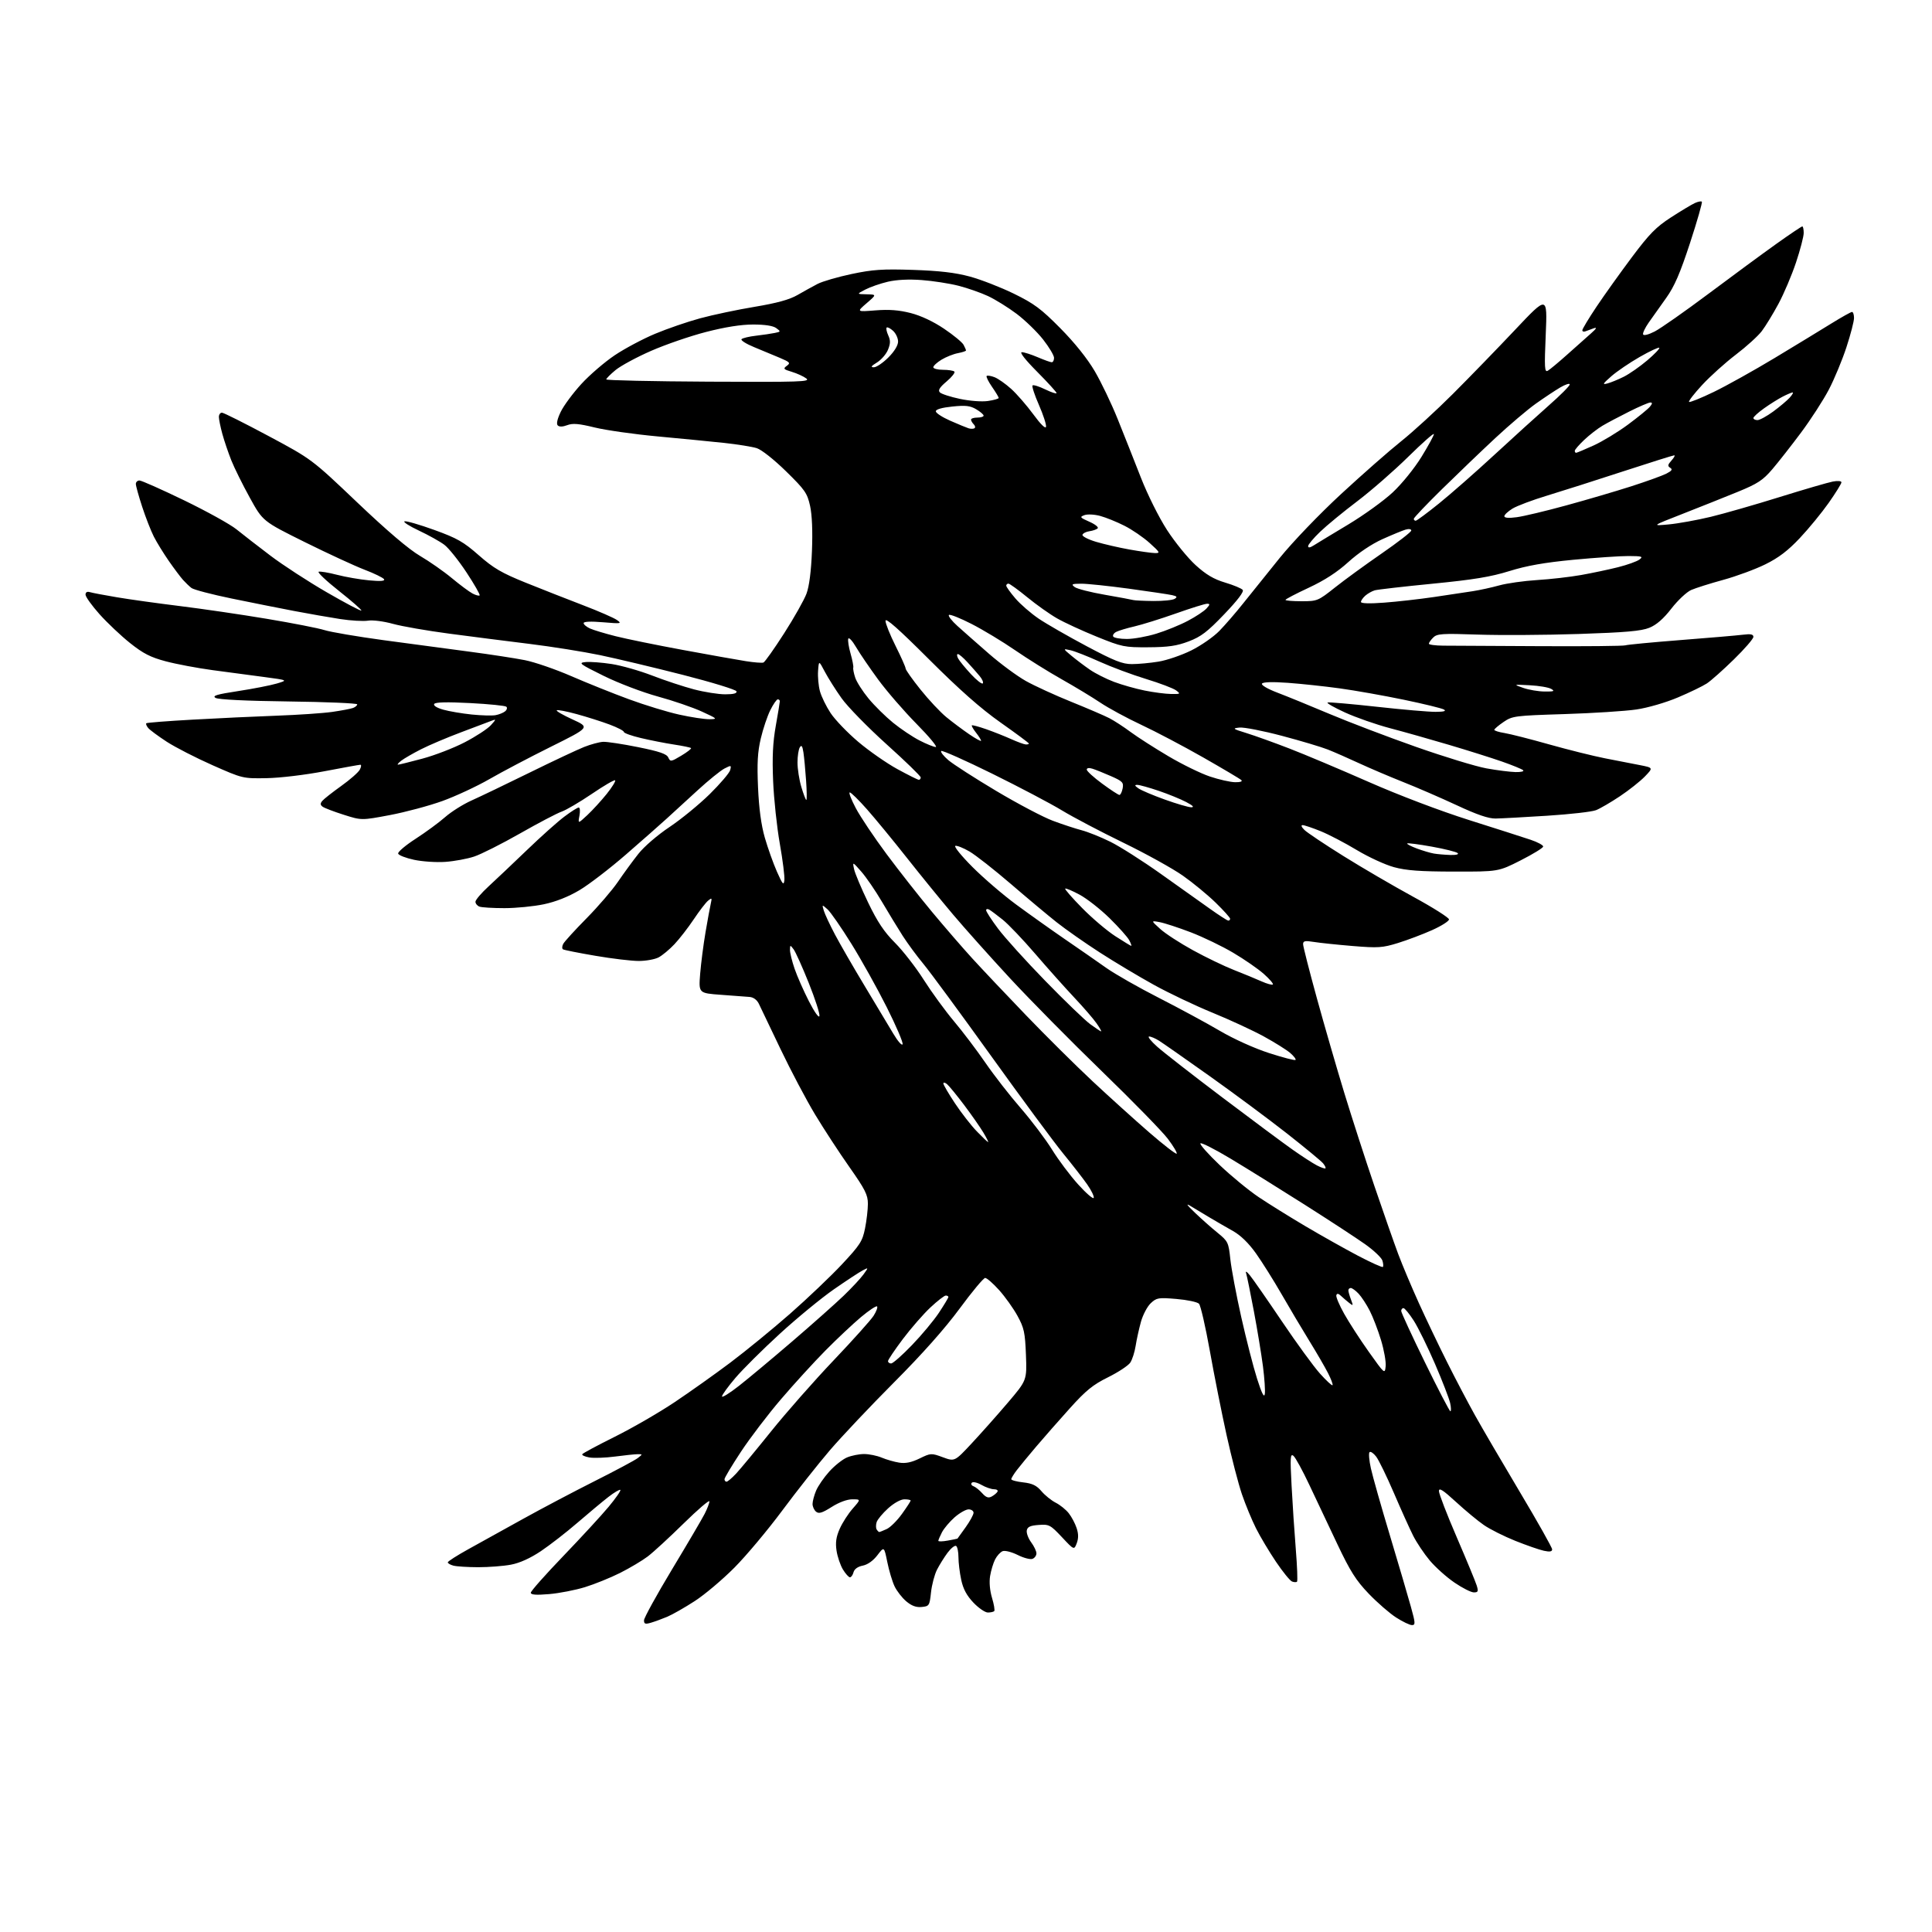 <?xml version="1.0" encoding="UTF-8" standalone="no"?>
<svg 
  version="1.1" 
  xmlns="http://www.w3.org/2000/svg" 
  xmlns:xlink="http://www.w3.org/1999/xlink" 
  xmlns:svg="http://www.w3.org/2000/svg"
  xmlns:rdf="http://www.w3.org/1999/02/22-rdf-syntax-ns#"
  xmlns:cc="http://creativecommons.org/ns#"
  xmlns:dc="http://purl.org/dc/elements/1.1/"
  viewBox="0 0 768 768"
  width="768"
  height="768"
>
<style>svg {background-color: white; }</style>"
<path stroke="none" fill="black" fill-rule="evenodd" d="M258.75,645.06C256.49,645.72 256.00,645.55 256.00,644.10C256.00,643.14 261.00,634.05 267.10,623.92C273.21,613.79 279.06,603.83 280.10,601.79C281.15,599.75 282.00,597.51 282.00,596.81C282.00,596.11 277.39,600.07 271.75,605.60C266.11,611.14 259.70,617.04 257.50,618.71C255.30,620.38 250.35,623.32 246.50,625.26C242.65,627.19 236.37,629.73 232.55,630.91C228.72,632.09 222.31,633.34 218.30,633.68C213.07,634.12 211.00,633.96 211.00,633.13C211.00,632.50 216.80,625.95 223.88,618.59C230.96,611.22 239.09,602.40 241.93,598.99C244.78,595.57 246.88,592.54 246.60,592.26C246.32,591.99 244.16,593.26 241.80,595.10C239.43,596.94 233.90,601.56 229.50,605.35C225.10,609.15 218.57,614.21 215.00,616.61C210.78,619.43 206.61,621.32 203.11,621.98C200.15,622.54 194.30,622.99 190.11,622.99C185.93,622.98 181.49,622.70 180.25,622.37C179.01,622.04 178.00,621.45 178.00,621.06C178.00,620.67 181.71,618.30 186.25,615.79C190.79,613.28 200.57,607.85 208.00,603.74C215.43,599.62 228.25,592.86 236.50,588.71C244.75,584.56 252.40,580.47 253.50,579.62C255.50,578.06 255.50,578.06 253.50,578.06C252.40,578.07 248.35,578.49 244.50,579.00C240.65,579.51 236.04,579.67 234.26,579.36C232.48,579.04 231.22,578.46 231.46,578.07C231.70,577.67 237.54,574.54 244.43,571.11C251.32,567.68 261.94,561.55 268.03,557.48C274.12,553.41 284.14,546.30 290.30,541.67C296.46,537.04 307.16,528.29 314.09,522.21C321.01,516.13 330.28,507.30 334.70,502.58C341.89,494.89 342.84,493.41 343.86,488.33C344.49,485.22 345.00,480.80 345.00,478.52C345.00,474.98 343.92,472.84 337.66,463.93C333.62,458.20 327.47,448.77 323.99,443.00C320.51,437.23 314.33,425.52 310.26,417.00C306.19,408.48 302.31,400.38 301.65,399.00C300.90,397.46 299.49,396.42 297.97,396.30C296.61,396.19 291.50,395.80 286.61,395.45C277.72,394.80 277.72,394.80 278.32,387.15C278.66,382.94 279.62,375.45 280.47,370.50C281.31,365.55 282.26,360.41 282.57,359.08C283.07,356.90 282.95,356.80 281.46,358.04C280.54,358.80 277.98,362.14 275.76,365.46C273.54,368.78 270.10,373.22 268.11,375.33C266.13,377.44 263.28,379.80 261.80,380.58C260.31,381.36 256.76,382.00 253.91,382.00C251.06,382.00 243.30,381.08 236.68,379.94C230.05,378.81 224.26,377.66 223.81,377.38C223.36,377.11 223.40,376.12 223.90,375.19C224.40,374.26 228.58,369.68 233.20,365.00C237.81,360.32 243.42,353.80 245.66,350.50C247.91,347.20 251.55,342.21 253.77,339.41C256.05,336.52 261.40,331.91 266.15,328.75C270.74,325.68 277.92,319.80 282.11,315.69C286.29,311.57 289.96,307.27 290.26,306.13C290.77,304.15 290.66,304.12 287.97,305.51C286.42,306.32 281.62,310.20 277.32,314.15C273.02,318.09 267.48,323.17 265.00,325.43C262.52,327.69 255.25,334.11 248.83,339.68C242.42,345.25 234.09,351.64 230.33,353.87C225.91,356.49 220.92,358.47 216.18,359.46C212.16,360.31 205.11,361.00 200.52,361.00C195.92,361.00 191.45,360.73 190.58,360.39C189.71,360.06 189.00,359.19 189.00,358.46C189.00,357.73 191.36,354.97 194.25,352.32C197.13,349.67 204.00,343.17 209.50,337.88C215.00,332.58 221.67,326.62 224.33,324.63C226.98,322.63 229.56,321.00 230.05,321.00C230.55,321.00 230.68,322.46 230.34,324.25C229.73,327.50 229.73,327.50 233.49,324.00C235.55,322.07 239.00,318.30 241.16,315.62C243.31,312.93 244.82,310.49 244.53,310.19C244.23,309.89 240.06,312.32 235.27,315.58C230.47,318.83 225.06,322.01 223.25,322.64C221.43,323.27 213.99,327.17 206.72,331.31C199.45,335.45 191.25,339.58 188.50,340.49C185.75,341.41 180.57,342.36 177.00,342.61C173.43,342.86 167.83,342.48 164.58,341.78C161.32,341.08 158.48,339.98 158.27,339.33C158.06,338.69 161.18,336.04 165.19,333.45C169.21,330.85 174.50,326.97 176.94,324.82C179.37,322.68 184.10,319.70 187.44,318.21C190.77,316.72 201.15,311.74 210.50,307.14C219.85,302.54 229.64,297.94 232.25,296.91C234.86,295.88 238.23,294.97 239.75,294.89C241.26,294.81 247.52,295.76 253.65,297.00C262.17,298.72 265.00,299.69 265.65,301.11C266.46,302.88 266.72,302.84 270.82,300.39C273.19,298.97 274.94,297.61 274.70,297.37C274.46,297.13 271.39,296.49 267.88,295.96C264.37,295.42 258.46,294.26 254.75,293.38C251.04,292.50 248.00,291.42 248.00,290.96C248.00,290.51 245.45,289.19 242.33,288.02C239.21,286.85 233.32,284.98 229.25,283.87C225.17,282.75 221.60,282.07 221.31,282.36C221.02,282.65 223.87,284.29 227.64,286.01C234.50,289.14 234.50,289.14 219.00,296.84C210.47,301.08 199.45,306.88 194.50,309.74C189.55,312.59 181.16,316.49 175.87,318.41C170.57,320.32 161.16,322.84 154.97,324.01C143.71,326.13 143.71,326.13 136.61,323.87C132.70,322.63 128.93,321.19 128.24,320.67C127.29,319.97 127.26,319.40 128.11,318.37C128.73,317.62 132.11,314.96 135.61,312.46C139.11,309.96 142.45,307.04 143.02,305.96C143.60,304.88 143.70,304.00 143.25,304.00C142.81,304.00 136.38,305.16 128.97,306.58C121.39,308.03 111.34,309.24 106.00,309.33C96.55,309.50 96.44,309.47 84.50,304.19C77.90,301.27 69.71,297.07 66.30,294.86C62.90,292.64 59.57,290.19 58.91,289.39C58.25,288.60 57.91,287.75 58.16,287.51C58.40,287.26 66.68,286.62 76.55,286.07C86.42,285.51 101.44,284.81 109.93,284.50C118.42,284.19 128.36,283.52 132.03,283.00C135.71,282.47 139.45,281.76 140.36,281.42C141.26,281.07 142.00,280.43 142.00,279.99C142.00,279.55 129.74,279.03 114.75,278.84C97.90,278.63 86.81,278.09 85.70,277.43C84.26,276.58 86.12,276.02 94.70,274.71C100.64,273.80 107.53,272.45 110.00,271.72C114.50,270.39 114.50,270.39 105.00,269.12C99.78,268.43 90.55,267.20 84.50,266.39C78.45,265.57 70.07,264.00 65.88,262.88C59.82,261.27 56.91,259.78 51.68,255.61C48.06,252.72 42.60,247.56 39.55,244.14C36.50,240.72 34.00,237.24 34.00,236.39C34.00,235.41 34.62,235.05 35.75,235.39C36.71,235.68 41.55,236.60 46.50,237.43C51.45,238.27 62.74,239.84 71.58,240.93C80.42,242.02 95.95,244.29 106.08,245.99C116.21,247.68 126.53,249.70 129.00,250.48C131.47,251.26 142.05,253.06 152.50,254.48C162.95,255.89 178.25,257.94 186.50,259.03C194.75,260.12 204.68,261.64 208.58,262.41C212.47,263.17 220.80,266.04 227.08,268.77C233.36,271.50 243.68,275.64 250.00,277.96C256.32,280.29 265.32,283.04 270.00,284.07C274.68,285.11 280.07,285.93 282.00,285.90C285.36,285.85 285.25,285.73 279.00,282.86C275.43,281.22 267.56,278.52 261.50,276.87C255.40,275.20 245.82,271.55 240.00,268.68C230.34,263.91 229.76,263.47 232.81,263.18C234.63,263.01 239.29,263.36 243.16,263.96C247.04,264.56 254.30,266.63 259.30,268.56C264.31,270.50 271.77,272.96 275.89,274.04C280.01,275.12 285.58,276.00 288.27,276.00C291.62,276.00 293.04,275.62 292.77,274.81C292.55,274.15 282.95,271.21 271.44,268.27C259.92,265.33 245.10,261.80 238.50,260.42C231.90,259.05 219.30,257.04 210.50,255.96C201.70,254.88 187.35,253.05 178.61,251.89C169.87,250.74 159.78,248.98 156.20,247.99C152.53,246.97 148.20,246.42 146.32,246.72C144.47,247.02 139.48,246.73 135.23,246.08C130.98,245.42 122.78,243.99 117.00,242.89C111.22,241.79 100.01,239.55 92.07,237.92C84.14,236.29 76.94,234.40 76.09,233.72C75.23,233.05 73.72,231.60 72.73,230.50C71.75,229.40 69.22,226.03 67.11,223.00C65.01,219.97 62.32,215.61 61.15,213.31C59.98,211.00 57.89,205.65 56.51,201.43C55.13,197.20 54.00,193.13 54.00,192.37C54.00,191.62 54.65,191.00 55.44,191.00C56.23,191.00 64.22,194.55 73.19,198.89C82.16,203.24 91.53,208.42 94.00,210.42C96.47,212.42 102.55,217.13 107.50,220.88C112.45,224.63 122.51,231.18 129.85,235.42C137.19,239.67 143.39,242.94 143.63,242.70C143.87,242.46 139.90,238.98 134.81,234.96C129.72,230.94 126.06,227.48 126.68,227.27C127.30,227.07 130.58,227.61 133.97,228.49C137.35,229.37 143.09,230.36 146.72,230.70C151.31,231.13 153.11,230.99 152.65,230.24C152.29,229.65 148.79,227.95 144.89,226.46C140.98,224.96 130.29,220.02 121.13,215.48C104.47,207.21 104.47,207.21 99.31,197.85C96.47,192.71 93.16,186.03 91.95,183.00C90.75,179.97 89.14,175.25 88.39,172.50C87.64,169.75 87.02,166.71 87.01,165.75C87.01,164.79 87.56,164.02 88.25,164.05C88.94,164.08 97.24,168.24 106.70,173.30C123.90,182.50 123.90,182.50 142.03,199.75C153.90,211.04 162.52,218.38 166.97,220.98C170.71,223.17 176.41,227.15 179.63,229.83C182.86,232.51 186.55,235.26 187.84,235.93C189.12,236.61 190.39,236.94 190.66,236.68C190.92,236.41 188.58,232.31 185.45,227.56C182.32,222.81 178.36,217.86 176.63,216.56C174.91,215.26 170.36,212.72 166.53,210.92C162.70,209.12 160.12,207.46 160.80,207.23C161.48,207.01 166.81,208.55 172.64,210.66C181.73,213.95 184.26,215.39 190.33,220.73C196.19,225.88 199.40,227.76 208.96,231.62C215.31,234.18 225.56,238.21 231.75,240.58C237.93,242.94 244.00,245.59 245.23,246.45C247.31,247.91 246.94,247.97 239.73,247.36C234.87,246.95 232.00,247.07 232.00,247.69C232.00,248.24 233.13,249.19 234.50,249.82C235.88,250.45 240.49,251.84 244.75,252.91C249.01,253.99 261.05,256.44 271.50,258.37C281.95,260.30 293.18,262.30 296.47,262.82C299.75,263.34 302.90,263.59 303.48,263.37C304.05,263.15 307.76,257.91 311.72,251.73C315.68,245.56 319.67,238.47 320.59,236.00C321.68,233.08 322.44,227.14 322.76,219.10C323.08,211.13 322.81,204.70 322.02,201.10C320.89,196.02 320.01,194.75 312.46,187.35C307.67,182.66 302.73,178.76 300.82,178.15C298.99,177.58 293.23,176.65 288.00,176.08C282.77,175.52 270.85,174.35 261.50,173.49C252.15,172.63 240.85,171.02 236.39,169.93C230.08,168.38 227.66,168.18 225.48,169.01C223.68,169.69 222.33,169.73 221.71,169.11C221.10,168.50 221.53,166.54 222.92,163.67C224.11,161.21 227.79,156.25 231.10,152.63C234.41,149.02 240.39,143.88 244.38,141.21C248.38,138.53 255.58,134.70 260.40,132.69C265.21,130.67 273.27,127.90 278.32,126.53C283.37,125.16 293.12,123.10 300.00,121.96C308.85,120.48 313.81,119.12 317.00,117.28C319.48,115.85 323.08,113.86 325.00,112.86C326.93,111.86 333.00,110.09 338.50,108.93C346.92,107.15 350.80,106.89 363.00,107.29C373.48,107.64 379.72,108.37 385.50,109.93C389.90,111.12 397.77,114.18 403.00,116.73C411.09,120.69 413.83,122.73 421.50,130.48C427.18,136.22 432.22,142.51 435.17,147.54C437.74,151.92 441.83,160.45 444.26,166.50C446.70,172.55 450.84,183.00 453.46,189.71C456.20,196.72 460.67,205.67 463.93,210.71C467.07,215.55 472.16,221.81 475.26,224.63C479.42,228.42 482.48,230.23 486.99,231.58C490.35,232.58 493.50,233.89 493.99,234.49C494.57,235.19 492.01,238.57 486.69,244.13C479.94,251.19 477.44,253.09 472.50,254.97C467.78,256.76 464.37,257.26 456.50,257.30C446.98,257.36 446.00,257.16 436.00,253.10C430.23,250.76 423.13,247.49 420.23,245.83C417.33,244.18 411.98,240.39 408.35,237.41C404.72,234.44 401.35,232.00 400.87,232.00C400.39,232.00 400.00,232.37 400.00,232.82C400.00,233.27 401.62,235.54 403.61,237.86C405.60,240.18 409.76,243.79 412.86,245.90C415.96,248.00 424.55,252.93 431.94,256.86C442.96,262.72 446.19,264.00 449.94,263.99C452.45,263.99 457.20,263.55 460.50,263.01C463.80,262.48 469.65,260.48 473.50,258.58C477.35,256.68 482.39,253.18 484.70,250.81C487.01,248.44 491.29,243.50 494.20,239.83C497.12,236.16 503.63,228.06 508.67,221.83C513.90,215.37 524.43,204.40 533.17,196.32C541.60,188.53 552.33,179.11 557.00,175.39C561.67,171.67 570.93,163.20 577.56,156.57C584.20,149.93 595.36,138.43 602.37,131.00C615.11,117.50 615.11,117.50 614.46,132.86C613.88,146.31 613.98,148.11 615.29,147.36C616.11,146.89 619.65,143.95 623.14,140.82C626.64,137.70 630.85,133.95 632.50,132.49C634.68,130.55 634.95,130.01 633.50,130.51C632.40,130.88 630.94,131.42 630.25,131.70C629.56,131.98 629.00,131.79 629.00,131.28C629.00,130.77 631.54,126.56 634.64,121.92C637.74,117.29 644.06,108.45 648.68,102.27C655.65,92.96 658.31,90.25 664.26,86.40C668.21,83.85 672.46,81.29 673.72,80.72C674.98,80.14 676.24,79.90 676.51,80.18C676.79,80.46 674.68,87.82 671.83,96.54C667.85,108.69 665.63,113.82 662.33,118.45C659.96,121.78 656.85,126.17 655.41,128.20C653.98,130.24 652.96,132.36 653.15,132.92C653.35,133.52 655.26,133.05 657.73,131.79C660.05,130.61 669.73,123.83 679.23,116.72C688.73,109.61 700.86,100.69 706.19,96.89C711.51,93.10 716.13,90.00 716.44,90.00C716.75,90.00 717.00,91.17 717.00,92.60C717.00,94.03 715.62,99.32 713.94,104.35C712.26,109.38 709.12,116.78 706.96,120.79C704.80,124.80 701.81,129.69 700.32,131.65C698.82,133.61 694.19,137.81 690.02,140.98C685.86,144.15 679.85,149.56 676.67,152.99C673.49,156.42 671.13,159.47 671.43,159.76C671.72,160.05 676.13,158.27 681.23,155.81C686.33,153.34 697.25,147.25 705.50,142.28C713.75,137.31 723.85,131.16 727.95,128.62C732.05,126.08 735.77,124.00 736.20,124.00C736.64,124.00 737.00,125.08 737.00,126.41C737.00,127.74 735.65,132.96 733.99,138.02C732.34,143.08 729.19,150.66 727.00,154.86C724.80,159.06 719.83,166.75 715.96,171.94C712.08,177.14 706.93,183.71 704.51,186.54C700.76,190.92 698.69,192.28 690.80,195.51C685.68,197.60 675.88,201.52 669.00,204.21C656.50,209.10 656.50,209.10 663.37,208.46C667.15,208.10 674.67,206.74 680.07,205.44C685.48,204.13 697.84,200.58 707.55,197.55C717.26,194.53 726.73,191.77 728.60,191.42C730.54,191.05 732.00,191.19 732.00,191.73C732.00,192.26 729.73,195.92 726.95,199.88C724.17,203.83 718.99,210.15 715.43,213.92C710.73,218.91 707.00,221.75 701.73,224.34C697.76,226.30 690.23,229.08 685.00,230.51C679.77,231.94 674.05,233.75 672.27,234.53C670.49,235.31 666.95,238.63 664.41,241.91C661.23,246.00 658.48,248.40 655.64,249.55C652.41,250.86 646.24,251.40 627.50,252.02C614.30,252.45 596.29,252.56 587.47,252.26C573.19,251.77 571.25,251.90 569.72,253.43C568.77,254.37 568.00,255.48 568.00,255.88C568.00,256.29 570.59,256.64 573.75,256.66C576.91,256.67 594.18,256.77 612.12,256.86C630.07,256.96 645.37,256.81 646.12,256.53C646.88,256.26 656.73,255.32 668.00,254.44C679.27,253.57 690.41,252.61 692.75,252.32C695.95,251.92 697.00,252.13 697.00,253.17C697.00,253.93 693.51,257.96 689.25,262.12C684.99,266.29 680.15,270.59 678.50,271.68C676.85,272.76 671.67,275.27 667.00,277.24C662.14,279.30 655.08,281.35 650.50,282.03C646.10,282.68 633.24,283.50 621.92,283.86C602.14,284.48 601.21,284.60 597.68,287.00C595.66,288.38 594.01,289.78 594.01,290.12C594.00,290.46 595.83,291.04 598.06,291.39C600.29,291.75 608.28,293.78 615.81,295.91C623.34,298.03 633.33,300.52 638.00,301.44C642.67,302.35 648.91,303.57 651.86,304.14C657.21,305.19 657.21,305.19 653.86,308.67C652.01,310.58 647.54,314.12 643.93,316.53C640.32,318.94 636.05,321.43 634.43,322.06C632.82,322.70 624.08,323.69 615.00,324.27C605.92,324.85 596.70,325.35 594.50,325.38C591.69,325.41 587.13,323.86 579.13,320.12C572.87,317.21 563.28,313.04 557.81,310.88C552.35,308.71 544.42,305.33 540.19,303.37C535.96,301.41 530.42,298.98 527.88,297.97C525.35,296.96 517.12,294.50 509.60,292.51C502.07,290.51 494.48,289.03 492.71,289.22C489.76,289.54 489.99,289.72 495.50,291.42C498.80,292.44 506.45,295.19 512.50,297.53C518.55,299.86 532.73,305.84 544.00,310.80C556.11,316.13 572.48,322.35 584.00,325.99C594.73,329.38 605.75,332.91 608.50,333.84C611.25,334.77 613.47,335.97 613.44,336.51C613.40,337.06 609.38,339.52 604.50,342.00C595.63,346.50 595.63,346.50 578.06,346.47C564.57,346.45 559.02,346.05 554.12,344.71C550.61,343.75 543.96,340.69 539.35,337.91C534.74,335.13 528.29,331.76 525.01,330.42C521.72,329.09 518.48,328.00 517.80,328.00C517.06,328.00 517.36,328.78 518.53,329.92C519.61,330.98 526.58,335.64 534.00,340.27C541.42,344.91 553.91,352.19 561.75,356.47C569.59,360.74 576.00,364.80 576.00,365.48C576.00,366.17 572.96,368.09 569.25,369.75C565.54,371.41 559.44,373.71 555.69,374.87C549.54,376.77 547.82,376.88 537.69,376.05C531.54,375.54 524.59,374.81 522.25,374.43C518.75,373.87 518.00,374.02 518.00,375.33C518.00,376.20 520.45,385.82 523.45,396.71C526.44,407.59 531.37,424.60 534.39,434.50C537.42,444.40 542.80,461.05 546.36,471.50C549.91,481.95 554.17,494.10 555.81,498.50C557.46,502.90 561.15,511.66 564.01,517.97C566.87,524.29 571.92,534.86 575.24,541.47C578.55,548.09 583.52,557.55 586.28,562.50C589.03,567.45 597.07,581.20 604.14,593.06C611.21,604.91 617.00,615.19 617.00,615.89C617.00,616.80 616.08,616.96 613.75,616.46C611.96,616.08 606.84,614.30 602.36,612.51C597.88,610.71 592.25,607.89 589.86,606.23C587.46,604.58 582.46,600.43 578.75,597.02C573.58,592.27 572.00,591.27 572.00,592.74C572.00,593.80 575.18,602.05 579.08,611.08C582.97,620.11 586.54,628.74 587.01,630.25C587.74,632.61 587.58,633.00 585.88,633.00C584.78,633.00 581.33,631.26 578.20,629.12C575.06,626.99 570.65,623.04 568.38,620.35C566.12,617.66 563.14,613.21 561.76,610.48C560.38,607.74 556.93,600.10 554.10,593.50C551.26,586.90 548.09,580.38 547.04,579.01C545.99,577.65 544.81,576.86 544.41,577.26C544.01,577.66 544.25,580.58 544.96,583.74C545.66,586.91 549.07,598.95 552.55,610.50C556.02,622.05 559.76,634.76 560.86,638.75C562.66,645.22 562.70,646.00 561.27,646.00C560.39,646.00 557.57,644.65 554.99,642.99C552.41,641.34 547.51,637.08 544.10,633.53C539.03,628.24 536.75,624.65 531.60,613.78C528.14,606.48 523.13,595.87 520.46,590.22C517.80,584.56 514.97,579.39 514.18,578.73C512.92,577.69 512.82,579.26 513.42,590.52C513.79,597.66 514.55,609.07 515.10,615.87C515.65,622.67 515.87,628.46 515.59,628.74C515.31,629.02 514.42,628.99 513.61,628.68C512.80,628.37 509.92,624.83 507.21,620.81C504.50,616.79 500.92,610.80 499.27,607.50C497.61,604.20 495.10,598.12 493.69,594.00C492.28,589.88 489.53,579.30 487.59,570.50C485.65,561.70 482.65,546.62 480.93,537.00C479.21,527.38 477.27,518.94 476.62,518.26C475.97,517.57 471.95,516.72 467.69,516.36C460.47,515.75 459.78,515.86 457.44,518.05C456.06,519.35 454.31,522.68 453.54,525.45C452.77,528.23 451.82,532.52 451.44,534.98C451.06,537.44 450.10,540.44 449.32,541.64C448.53,542.83 444.56,545.46 440.50,547.47C434.45,550.46 431.69,552.70 425.29,559.81C420.98,564.59 414.98,571.42 411.94,575.00C408.90,578.58 405.42,582.80 404.21,584.38C402.99,585.97 402.00,587.60 402.00,588.00C402.00,588.41 404.13,588.98 406.74,589.27C410.38,589.68 412.06,590.49 413.99,592.77C415.37,594.40 417.92,596.46 419.66,597.35C421.40,598.23 423.74,600.12 424.85,601.54C425.97,602.96 427.38,605.61 427.97,607.42C428.74,609.73 428.75,611.53 428.02,613.46C426.97,616.20 426.97,616.20 422.13,611.04C417.55,606.16 417.03,605.89 412.90,606.19C409.56,606.43 408.43,606.94 408.16,608.37C407.97,609.40 408.75,611.52 409.90,613.08C411.06,614.64 412.00,616.63 412.00,617.49C412.00,618.36 411.29,619.34 410.42,619.67C409.55,620.00 406.90,619.31 404.54,618.12C402.17,616.94 399.49,616.26 398.58,616.61C397.67,616.96 396.32,618.43 395.58,619.87C394.84,621.32 393.94,624.30 393.58,626.50C393.18,628.95 393.48,632.31 394.35,635.20C395.13,637.78 395.52,640.14 395.22,640.45C394.92,640.75 393.77,641.00 392.68,641.00C391.59,641.00 389.00,639.23 386.94,637.06C384.28,634.26 382.87,631.63 382.10,628.01C381.49,625.20 381.00,621.15 381.00,619.01C381.00,616.87 380.58,614.86 380.07,614.54C379.55,614.22 378.03,615.43 376.68,617.23C375.34,619.03 373.44,622.08 372.46,624.00C371.49,625.92 370.42,629.98 370.09,633.00C369.52,638.27 369.37,638.51 366.39,638.80C364.21,639.02 362.38,638.35 360.26,636.56C358.60,635.17 356.50,632.47 355.60,630.57C354.70,628.68 353.40,624.33 352.71,620.92C351.45,614.72 351.45,614.72 348.78,618.22C347.11,620.41 344.92,621.97 342.96,622.36C340.98,622.75 339.62,623.73 339.29,624.99C339.00,626.10 338.36,627.00 337.87,627.00C337.37,627.00 336.12,625.60 335.08,623.90C334.05,622.19 332.90,618.83 332.54,616.42C332.05,613.18 332.38,610.93 333.80,607.72C334.85,605.34 337.17,601.73 338.96,599.70C342.21,596.00 342.21,596.00 338.80,596.00C336.72,596.00 333.52,597.19 330.60,599.04C326.83,601.43 325.50,601.83 324.40,600.92C323.63,600.28 323.00,598.90 323.00,597.85C323.00,596.80 323.63,594.42 324.40,592.58C325.17,590.73 327.54,587.30 329.65,584.96C331.77,582.61 334.95,580.09 336.72,579.35C338.49,578.61 341.54,578.00 343.50,578.00C345.46,578.00 348.61,578.64 350.49,579.43C352.38,580.22 355.51,581.12 357.45,581.42C359.94,581.82 362.31,581.34 365.54,579.77C370.00,577.60 370.20,577.59 374.80,579.28C379.50,581.01 379.50,581.01 386.27,573.75C389.99,569.76 396.46,562.49 400.63,557.59C408.21,548.68 408.21,548.68 407.83,538.59C407.48,529.69 407.09,527.86 404.47,523.08C402.84,520.10 399.55,515.49 397.16,512.83C394.77,510.17 392.28,508.00 391.62,508.00C390.97,508.00 386.40,513.48 381.47,520.18C375.61,528.13 366.60,538.27 355.48,549.43C346.12,558.82 334.61,571.00 329.89,576.50C325.18,582.00 316.65,592.80 310.93,600.50C305.21,608.20 296.67,618.40 291.94,623.16C287.21,627.92 280.11,633.91 276.16,636.46C272.21,639.02 267.30,641.82 265.24,642.69C263.18,643.55 260.26,644.62 258.75,645.06zM376.75,612.41C378.81,612.04 380.55,611.68 380.61,611.62C380.67,611.55 382.13,609.52 383.86,607.10C385.59,604.68 387.00,602.09 387.00,601.35C387.00,600.61 386.12,600.00 385.03,600.00C383.95,600.00 381.46,601.42 379.48,603.15C377.51,604.88 375.25,607.56 374.45,609.10C373.65,610.64 373.00,612.17 373.00,612.50C373.00,612.82 374.69,612.79 376.75,612.41zM349.51,609.00C349.73,609.00 351.07,608.47 352.48,607.82C353.90,607.18 356.62,604.48 358.53,601.82C360.44,599.17 362.00,596.77 362.00,596.50C362.00,596.22 360.88,596.00 359.50,596.00C358.04,596.00 355.36,597.49 353.05,599.58C350.87,601.55 348.81,604.02 348.48,605.07C348.14,606.12 348.15,607.44 348.49,607.99C348.84,608.55 349.30,609.00 349.51,609.00zM394.17,594.91C395.12,594.40 396.17,593.54 396.50,592.99C396.84,592.45 396.23,592.00 395.14,592.00C394.05,592.00 391.80,591.22 390.15,590.27C388.47,589.31 386.77,588.92 386.31,589.41C385.87,589.88 386.16,590.51 386.96,590.79C387.77,591.08 389.33,592.33 390.44,593.57C391.94,595.25 392.89,595.59 394.17,594.91zM288.80,589.00C289.25,589.00 290.97,587.54 292.64,585.75C294.31,583.96 300.55,576.42 306.51,569.00C312.47,561.58 323.65,548.88 331.36,540.78C339.06,532.68 346.24,524.68 347.30,522.99C348.37,521.30 348.98,519.65 348.65,519.32C348.32,518.99 345.45,520.89 342.27,523.55C339.10,526.21 332.74,532.19 328.15,536.83C323.56,541.47 315.58,550.21 310.43,556.24C305.27,562.27 298.12,571.66 294.53,577.10C290.94,582.55 288.00,587.45 288.00,588.00C288.00,588.55 288.36,589.00 288.80,589.00zM576.55,561.00C576.89,561.00 576.84,559.54 576.46,557.75C576.07,555.96 573.37,548.97 570.45,542.20C567.53,535.44 563.72,527.67 561.97,524.95C560.22,522.23 558.39,520.00 557.90,520.00C557.40,520.00 557.00,520.51 557.00,521.13C557.00,521.75 561.26,530.97 566.47,541.63C571.68,552.28 576.22,561.00 576.55,561.00zM293.75,550.90C297.46,548.00 307.02,540.01 315.00,533.16C322.98,526.31 332.12,518.18 335.33,515.10C338.53,512.02 342.09,508.21 343.23,506.63C345.30,503.77 345.30,503.77 342.90,505.02C341.58,505.71 336.45,509.08 331.50,512.51C326.55,515.95 316.90,523.87 310.06,530.13C303.23,536.38 295.24,544.32 292.32,547.76C289.39,551.20 287.00,554.51 287.00,555.10C287.00,555.70 290.04,553.81 293.75,550.90zM502.78,554.16C502.99,552.87 502.66,547.92 502.05,543.16C501.43,538.40 499.81,528.54 498.44,521.26C497.07,513.98 495.69,507.23 495.38,506.26C495.00,505.09 495.51,505.34 496.88,507.00C498.02,508.38 503.73,516.59 509.57,525.25C515.41,533.91 522.23,543.26 524.72,546.03C527.21,548.81 529.45,550.88 529.70,550.64C529.94,550.39 529.14,548.24 527.92,545.85C526.70,543.46 523.35,537.68 520.46,533.00C517.58,528.33 512.63,520.00 509.47,514.50C506.31,509.00 501.71,501.68 499.26,498.23C496.37,494.17 493.17,491.05 490.15,489.36C487.59,487.92 483.48,485.54 481.00,484.07C478.52,482.59 475.15,480.56 473.50,479.56C471.21,478.17 471.57,478.77 475.06,482.12C477.57,484.53 481.58,488.09 483.98,490.03C488.16,493.43 488.37,493.86 489.08,500.58C489.50,504.43 491.44,514.76 493.41,523.54C495.38,532.32 498.20,543.33 499.69,548.00C501.56,553.88 502.51,555.78 502.78,554.16zM550.82,543.09C551.00,541.29 550.16,536.61 548.97,532.69C547.78,528.76 545.76,523.51 544.49,521.03C543.22,518.54 541.22,515.49 540.05,514.25C538.88,513.01 537.49,512.00 536.96,512.00C536.43,512.00 536.00,512.42 536.00,512.93C536.00,513.45 536.46,515.09 537.03,516.58C537.99,519.10 537.93,519.20 536.29,517.90C535.31,517.13 533.85,515.88 533.05,515.12C532.03,514.15 531.47,514.08 531.21,514.87C531.00,515.49 532.40,518.82 534.33,522.25C536.25,525.69 540.67,532.52 544.16,537.43C550.40,546.21 550.50,546.30 550.82,543.09zM354.24,542.00C354.93,542.00 358.64,538.73 362.49,534.73C366.35,530.74 371.19,524.93 373.25,521.82C375.31,518.71 377.00,515.90 377.00,515.58C377.00,515.26 376.53,515.00 375.96,515.00C375.38,515.00 372.64,517.13 369.86,519.73C367.08,522.33 362.15,527.98 358.90,532.29C355.66,536.60 353.00,540.55 353.00,541.06C353.00,541.58 353.56,542.00 354.24,542.00zM549.71,503.63C549.97,503.37 549.89,502.22 549.52,501.08C549.16,499.94 546.08,497.03 542.68,494.61C539.28,492.20 528.40,485.08 518.50,478.80C508.60,472.52 495.41,464.32 489.19,460.59C482.96,456.85 477.56,454.11 477.19,454.50C476.81,454.88 480.25,458.77 484.84,463.13C489.43,467.50 496.41,473.23 500.34,475.87C504.28,478.51 512.66,483.73 518.97,487.46C525.28,491.19 534.67,496.46 539.83,499.18C545.00,501.89 549.44,503.89 549.71,503.63zM434.78,476.17C434.98,475.56 433.80,473.14 432.15,470.78C430.50,468.43 426.20,462.90 422.60,458.50C419.00,454.10 406.10,436.64 393.94,419.70C381.78,402.76 369.69,386.33 367.09,383.20C364.48,380.06 360.77,375.02 358.83,372.00C356.90,368.98 353.19,362.89 350.59,358.47C347.99,354.05 344.29,348.65 342.37,346.47C338.87,342.50 338.87,342.50 339.51,345.50C339.86,347.15 342.37,353.12 345.09,358.77C348.80,366.48 351.46,370.46 355.78,374.78C358.93,377.93 364.08,384.56 367.22,389.51C370.36,394.45 375.78,401.88 379.25,406.00C382.72,410.12 388.34,417.55 391.74,422.50C395.14,427.45 401.44,435.55 405.75,440.50C410.05,445.45 415.66,452.88 418.21,457.00C420.76,461.12 425.44,467.37 428.63,470.88C431.81,474.40 434.58,476.77 434.78,476.17zM526.89,464.44C527.11,464.22 526.68,463.32 525.93,462.42C525.19,461.52 518.71,456.18 511.54,450.54C504.37,444.91 490.62,434.71 481.00,427.87C471.38,421.04 462.28,414.67 460.79,413.73C459.29,412.78 457.49,412.01 456.79,412.03C456.08,412.05 457.52,413.87 460.00,416.08C462.48,418.29 474.18,427.41 486.00,436.33C497.82,445.26 510.43,454.62 514.00,457.13C517.58,459.65 521.85,462.41 523.50,463.27C525.15,464.12 526.68,464.65 526.89,464.44zM467.74,458.60C468.04,458.30 466.46,455.64 464.24,452.70C462.01,449.75 450.24,437.70 438.08,425.92C425.92,414.14 409.51,397.52 401.61,389.00C393.72,380.48 383.46,369.00 378.82,363.50C374.17,358.00 365.93,347.88 360.50,341.00C355.07,334.12 347.95,325.46 344.67,321.75C341.39,318.04 338.30,315.00 337.80,315.00C337.29,315.00 338.37,317.81 340.19,321.25C342.01,324.69 347.51,332.90 352.42,339.50C357.33,346.10 365.46,356.45 370.50,362.50C375.54,368.55 382.74,376.88 386.51,381.00C390.27,385.12 399.85,395.25 407.78,403.50C415.71,411.75 427.67,423.61 434.35,429.85C441.03,436.09 451.16,445.23 456.85,450.17C462.54,455.10 467.44,458.89 467.74,458.60zM392.79,454.00C393.00,454.00 392.16,452.31 390.93,450.25C389.70,448.19 386.28,443.28 383.32,439.34C380.36,435.41 377.27,431.64 376.47,430.97C375.66,430.30 375.00,430.18 375.00,430.69C375.00,431.21 377.07,434.75 379.60,438.56C382.13,442.38 386.05,447.41 388.31,449.75C390.57,452.09 392.58,454.00 392.79,454.00zM514.99,421.34C515.27,421.06 514.32,419.82 512.89,418.58C511.45,417.34 506.74,414.39 502.43,412.03C498.11,409.66 488.94,405.41 482.04,402.59C475.14,399.77 464.62,394.77 458.67,391.48C452.71,388.19 443.03,382.40 437.17,378.62C431.30,374.83 423.59,369.43 420.04,366.62C416.49,363.80 408.25,356.92 401.74,351.31C395.22,345.71 387.87,339.94 385.40,338.49C382.93,337.05 380.39,336.04 379.75,336.25C379.11,336.46 382.16,340.23 386.54,344.62C390.92,349.02 398.77,355.76 404.00,359.61C409.23,363.46 418.00,369.70 423.50,373.47C429.00,377.24 436.32,382.32 439.76,384.76C443.21,387.20 452.66,392.58 460.76,396.71C468.87,400.85 479.74,406.73 484.92,409.78C490.38,412.99 498.58,416.70 504.41,418.59C509.95,420.38 514.71,421.62 514.99,421.34zM358.80,415.09C359.04,414.38 356.19,407.73 352.47,400.33C348.75,392.92 342.44,381.61 338.45,375.18C334.46,368.75 330.19,362.59 328.97,361.49C326.73,359.50 326.73,359.50 327.48,362.00C327.89,363.38 329.89,367.65 331.92,371.50C333.96,375.35 339.28,384.57 343.76,392.00C348.24,399.43 353.36,407.95 355.13,410.95C356.91,413.95 358.56,415.81 358.80,415.09zM437.72,410.00C437.95,410.00 437.12,408.54 435.87,406.75C434.62,404.96 430.63,400.35 427.00,396.50C423.38,392.65 416.42,384.86 411.54,379.18C406.67,373.51 400.84,367.39 398.59,365.59C396.34,363.79 393.94,361.99 393.25,361.60C392.56,361.20 392.00,361.31 392.00,361.84C392.00,362.37 394.13,365.66 396.74,369.15C399.34,372.64 407.78,381.98 415.49,389.89C423.19,397.81 431.26,405.57 433.40,407.14C435.55,408.71 437.49,410.00 437.72,410.00zM325.74,403.88C325.94,402.98 324.02,397.07 321.49,390.74C318.95,384.40 316.24,378.38 315.47,377.36C314.12,375.57 314.06,375.58 314.03,377.59C314.01,378.74 314.84,382.12 315.86,385.09C316.88,388.07 319.45,393.88 321.55,398.00C323.77,402.34 325.53,404.82 325.74,403.88zM505.98,391.34C506.26,391.04 504.65,389.16 502.38,387.15C500.12,385.14 494.67,381.37 490.27,378.77C485.88,376.16 478.28,372.50 473.39,370.62C468.50,368.75 462.93,366.93 461.00,366.57C457.50,365.92 457.50,365.92 461.21,369.28C463.25,371.13 469.10,374.93 474.21,377.73C479.32,380.54 486.65,384.07 490.50,385.58C494.35,387.09 499.29,389.13 501.48,390.11C503.66,391.08 505.69,391.64 505.98,391.34zM449.69,376.00C449.90,376.00 449.54,374.99 448.88,373.75C448.23,372.51 444.72,368.57 441.08,365.00C437.44,361.43 432.08,357.22 429.16,355.65C426.25,354.08 423.67,353.00 423.43,353.24C423.19,353.48 426.23,356.96 430.19,360.98C434.14,365.00 440.06,370.02 443.34,372.14C446.63,374.26 449.48,376.00 449.69,376.00zM488.25,365.95C488.66,365.98 489.00,365.65 489.00,365.22C489.00,364.79 486.41,361.91 483.25,358.83C480.09,355.75 474.23,350.92 470.22,348.10C466.22,345.28 455.59,339.39 446.59,335.01C437.60,330.64 426.59,324.85 422.14,322.15C417.69,319.44 405.22,312.88 394.42,307.55C383.63,302.23 374.50,298.17 374.15,298.53C373.79,298.90 375.07,300.54 377.00,302.18C378.93,303.82 387.48,309.32 396.00,314.40C404.52,319.48 414.65,324.82 418.50,326.26C422.35,327.70 427.52,329.40 429.98,330.04C432.45,330.68 437.58,332.74 441.39,334.62C445.19,336.50 454.20,342.23 461.40,347.35C468.61,352.47 477.43,358.74 481.00,361.28C484.57,363.82 487.84,365.93 488.25,365.95zM311.80,349.90C311.97,348.48 311.15,341.95 309.99,335.40C308.83,328.86 307.63,317.65 307.33,310.50C306.93,300.94 307.21,295.12 308.39,288.50C309.27,283.55 310.00,279.16 310.00,278.75C310.00,278.34 309.63,278.00 309.18,278.00C308.72,278.00 307.39,279.93 306.21,282.29C305.03,284.65 303.33,289.71 302.43,293.54C301.16,298.90 300.91,303.38 301.33,313.00C301.70,321.40 302.58,327.96 304.03,333.00C305.22,337.12 307.38,343.20 308.84,346.50C311.09,351.58 311.55,352.10 311.80,349.90zM576.45,339.86C578.78,339.94 580.01,339.64 579.45,339.12C578.93,338.63 574.29,337.47 569.15,336.55C564.01,335.62 559.61,335.05 559.38,335.29C559.15,335.52 560.88,336.42 563.23,337.30C565.58,338.17 568.62,339.07 570.00,339.30C571.38,339.54 574.28,339.79 576.45,339.86zM473.50,320.90C474.86,320.91 474.24,320.25 471.54,318.83C469.37,317.68 464.45,315.67 460.62,314.37C456.79,313.07 452.95,312.00 452.10,312.00C450.92,312.00 451.02,312.32 452.54,313.39C453.63,314.16 458.35,316.16 463.01,317.83C467.68,319.51 472.40,320.89 473.50,320.90zM320.53,318.00C320.77,318.00 320.73,314.51 320.43,310.25C320.14,305.99 319.66,300.96 319.37,299.07C318.98,296.53 318.61,296.01 317.94,297.07C317.44,297.86 317.02,300.56 317.02,303.07C317.01,305.58 317.69,309.97 318.54,312.82C319.39,315.67 320.28,318.00 320.53,318.00zM444.99,316.00C445.42,316.00 445.99,314.83 446.27,313.39C446.71,311.05 446.23,310.55 441.63,308.53C438.81,307.29 435.49,305.95 434.25,305.57C432.88,305.14 432.00,305.28 432.00,305.93C432.00,306.52 434.75,309.03 438.11,311.50C441.47,313.98 444.57,316.00 444.99,316.00zM490.95,310.94C493.03,310.97 494.02,310.64 493.45,310.10C492.93,309.60 486.11,305.56 478.30,301.10C470.49,296.65 459.41,290.81 453.68,288.13C447.95,285.45 440.62,281.48 437.38,279.30C434.15,277.13 427.23,272.95 422.00,270.00C416.77,267.06 408.45,261.86 403.50,258.46C398.55,255.05 390.76,250.35 386.20,248.02C381.63,245.68 377.59,244.08 377.21,244.46C376.82,244.84 378.35,246.81 380.59,248.83C382.83,250.85 388.45,255.80 393.08,259.84C397.71,263.88 404.35,268.78 407.84,270.73C411.33,272.68 419.43,276.39 425.84,278.98C432.25,281.57 439.07,284.50 440.99,285.49C442.92,286.49 446.74,288.97 449.49,291.02C452.25,293.06 458.98,297.37 464.46,300.61C469.93,303.85 477.36,307.48 480.96,308.68C484.56,309.89 489.05,310.90 490.95,310.94zM365.25,309.99C365.66,309.99 366.00,309.57 366.00,309.04C366.00,308.51 359.89,302.58 352.41,295.85C344.94,289.12 336.90,280.89 334.54,277.56C332.17,274.23 329.18,269.48 327.87,267.00C325.50,262.50 325.50,262.50 325.20,266.69C325.03,269.00 325.36,272.62 325.93,274.75C326.51,276.88 328.42,280.80 330.18,283.46C331.95,286.13 336.90,291.28 341.19,294.91C345.47,298.53 352.47,303.41 356.74,305.74C361.01,308.07 364.84,309.98 365.25,309.99zM602.45,306.91C604.66,306.96 605.98,306.63 605.45,306.16C604.93,305.70 601.12,304.15 597.00,302.71C592.88,301.27 583.42,298.29 576.00,296.09C568.58,293.89 558.01,290.90 552.52,289.46C547.03,288.01 538.98,285.20 534.63,283.21C530.28,281.22 527.18,279.44 527.75,279.25C528.31,279.06 537.12,279.83 547.32,280.95C557.52,282.08 568.03,282.99 570.68,282.97C574.02,282.95 575.03,282.66 573.96,282.04C573.11,281.54 565.91,279.79 557.96,278.14C550.01,276.49 538.55,274.46 532.50,273.63C526.45,272.80 517.17,271.81 511.89,271.43C505.72,270.99 502.05,271.11 501.65,271.76C501.29,272.34 503.93,273.88 507.76,275.33C511.47,276.74 520.80,280.55 528.50,283.80C536.20,287.05 551.67,292.94 562.88,296.89C574.08,300.83 586.68,304.68 590.88,305.44C595.07,306.20 600.28,306.86 602.45,306.91zM158.18,303.97C158.55,303.99 162.90,302.92 167.84,301.59C172.79,300.27 180.41,297.33 184.78,295.05C189.15,292.78 193.80,289.74 195.11,288.30C197.24,285.96 197.28,285.77 195.50,286.48C194.40,286.91 188.92,288.99 183.32,291.08C177.73,293.18 170.53,296.23 167.32,297.87C164.12,299.50 160.60,301.54 159.50,302.39C158.40,303.24 157.81,303.95 158.18,303.97zM371.98,296.95C372.79,296.98 369.36,292.84 364.34,287.75C359.32,282.66 352.45,274.72 349.07,270.11C345.69,265.49 341.72,259.68 340.27,257.19C338.81,254.70 337.43,253.22 337.20,253.91C336.97,254.59 337.38,257.26 338.12,259.83C338.85,262.40 339.33,264.89 339.19,265.37C339.04,265.84 339.39,267.64 339.96,269.37C340.53,271.09 342.91,274.82 345.25,277.66C347.59,280.50 351.98,284.83 355.00,287.29C358.02,289.75 362.75,292.92 365.50,294.33C368.25,295.75 371.17,296.93 371.98,296.95zM407.75,295.93C408.44,295.97 409.00,295.81 409.00,295.57C409.00,295.34 403.94,291.58 397.75,287.22C389.80,281.61 381.44,274.22 369.25,262.05C357.22,250.03 352.00,245.41 352.00,246.79C352.00,247.88 353.80,252.36 356.00,256.76C358.20,261.16 360.00,265.20 360.00,265.75C360.00,266.29 362.66,270.06 365.92,274.12C369.17,278.18 373.78,283.10 376.17,285.06C378.55,287.02 382.64,290.07 385.25,291.86C387.86,293.64 390.00,294.81 390.00,294.46C390.00,294.10 389.09,292.66 387.99,291.26C386.88,289.85 386.13,288.54 386.32,288.34C386.51,288.15 389.11,288.85 392.09,289.89C395.06,290.94 399.52,292.71 402.00,293.83C404.48,294.94 407.06,295.89 407.75,295.93zM196.99,284.29C198.37,284.04 200.07,283.35 200.79,282.76C201.50,282.17 201.73,281.35 201.29,280.94C200.86,280.52 194.37,279.87 186.88,279.48C177.58,279.00 173.05,279.11 172.60,279.84C172.20,280.48 173.65,281.39 176.22,282.11C178.57,282.77 183.65,283.63 187.50,284.03C191.35,284.42 195.62,284.54 196.99,284.29zM465.50,275.87C469.26,275.93 469.38,275.85 467.52,274.44C466.43,273.62 461.03,271.57 455.52,269.89C450.01,268.21 441.68,265.10 437.00,262.98C432.32,260.86 427.15,258.83 425.50,258.47C422.50,257.82 422.50,257.82 425.90,260.66C427.77,262.22 431.08,264.72 433.25,266.21C435.42,267.71 439.74,269.89 442.85,271.06C445.96,272.23 451.43,273.78 455.00,274.50C458.57,275.22 463.30,275.84 465.50,275.87zM614.00,274.89C617.73,274.93 618.18,274.75 616.61,273.84C615.58,273.24 611.75,272.59 608.11,272.40C601.50,272.05 601.50,272.05 605.50,273.45C607.70,274.22 611.52,274.87 614.00,274.89zM390.66,271.67C391.02,271.31 390.48,270.00 389.44,268.76C388.41,267.52 386.22,265.04 384.58,263.25C382.95,261.46 381.23,260.00 380.77,260.00C380.31,260.00 380.36,260.79 380.87,261.75C381.39,262.71 383.66,265.49 385.91,267.92C388.16,270.35 390.30,272.04 390.66,271.67zM447.95,254.00C450.61,254.00 455.87,253.06 459.64,251.90C463.42,250.75 469.06,248.45 472.19,246.79C475.33,245.14 478.66,242.93 479.60,241.89C481.02,240.32 481.06,240.00 479.82,240.00C479.01,240.00 473.42,241.74 467.42,243.87C461.41,245.99 454.02,248.30 451.00,249.00C447.98,249.69 444.70,250.68 443.72,251.18C442.74,251.69 442.21,252.53 442.53,253.05C442.85,253.57 445.29,254.00 447.95,254.00zM550.25,239.56C555.34,239.18 564.23,238.18 570.00,237.33C575.77,236.48 582.75,235.44 585.50,235.00C588.25,234.57 592.98,233.54 596.00,232.70C599.02,231.86 605.77,230.91 611.00,230.58C616.23,230.26 624.10,229.36 628.50,228.58C632.90,227.80 639.52,226.40 643.21,225.47C646.90,224.54 650.73,223.17 651.71,222.42C653.28,221.23 652.75,221.06 647.43,221.03C644.09,221.01 634.19,221.69 625.43,222.52C613.91,223.62 606.87,224.87 600.00,227.01C592.61,229.31 585.83,230.43 569.50,232.03C557.95,233.16 547.60,234.35 546.50,234.66C545.40,234.98 543.71,235.93 542.75,236.77C541.79,237.62 541.00,238.75 541.00,239.28C541.00,239.90 544.44,240.00 550.25,239.56zM458.50,238.91C462.35,238.94 466.15,238.56 466.95,238.05C468.10,237.33 467.89,237.02 465.95,236.58C464.60,236.28 456.87,235.12 448.76,234.01C440.65,232.91 432.10,232.01 429.76,232.03C426.06,232.06 425.73,232.23 427.20,233.36C428.13,234.07 433.53,235.45 439.20,236.43C444.86,237.42 449.95,238.36 450.50,238.53C451.05,238.70 454.65,238.87 458.50,238.91zM517.40,239.00C523.63,239.00 523.96,238.87 530.65,233.56C534.42,230.56 542.79,224.47 549.25,220.01C555.71,215.55 561.00,211.45 561.00,210.89C561.00,210.30 560.05,210.15 558.75,210.53C557.51,210.89 553.35,212.61 549.50,214.34C545.23,216.27 539.98,219.80 536.00,223.41C531.56,227.44 526.57,230.68 520.25,233.63C515.16,236.00 511.00,238.17 511.00,238.47C511.00,238.76 513.88,239.00 517.40,239.00zM459.00,219.85C461.32,219.91 461.18,219.62 457.00,215.85C454.52,213.61 450.01,210.52 446.97,208.99C443.94,207.45 439.60,205.70 437.34,205.09C435.04,204.47 432.27,204.33 431.07,204.78C429.11,205.50 429.29,205.74 433.04,207.40C435.32,208.40 436.80,209.58 436.34,210.03C435.88,210.47 434.41,210.98 433.08,211.17C431.75,211.35 430.50,211.99 430.30,212.58C430.10,213.18 432.54,214.44 435.72,215.39C438.90,216.33 444.88,217.71 449.00,218.44C453.12,219.18 457.62,219.81 459.00,219.85zM522.25,216.79C523.49,216.00 529.60,212.30 535.84,208.56C542.08,204.82 550.08,199.05 553.63,195.73C557.27,192.33 562.26,186.16 565.05,181.63C567.77,177.21 570.00,173.12 570.00,172.56C570.00,172.00 565.39,176.07 559.75,181.62C554.11,187.17 545.00,195.11 539.50,199.28C534.00,203.44 527.36,208.90 524.75,211.41C522.14,213.91 520.00,216.48 520.00,217.10C520.00,217.85 520.75,217.75 522.25,216.79zM562.76,207.00C563.18,207.00 567.34,203.92 572.01,200.15C576.68,196.38 586.55,187.72 593.93,180.90C601.32,174.08 611.11,165.20 615.68,161.17C620.26,157.15 624.00,153.39 624.00,152.83C624.00,152.26 622.31,152.79 620.25,154.00C618.19,155.21 613.80,158.13 610.49,160.48C607.19,162.83 599.99,168.94 594.49,174.06C589.00,179.17 579.44,188.33 573.25,194.41C567.06,200.49 562.00,205.81 562.00,206.23C562.00,206.66 562.34,207.00 562.76,207.00zM602.92,205.60C605.63,205.25 614.51,203.13 622.67,200.89C630.83,198.66 642.45,195.24 648.50,193.30C654.55,191.35 660.80,189.10 662.40,188.28C664.58,187.16 664.96,186.59 663.94,185.96C662.83,185.28 662.93,184.73 664.44,183.06C665.47,181.93 665.96,181.00 665.53,181.00C665.09,181.00 655.91,183.89 645.12,187.41C634.33,190.94 620.77,195.26 615.00,197.01C609.23,198.75 603.04,201.08 601.25,202.17C599.46,203.27 598.00,204.63 598.00,205.21C598.00,205.89 599.74,206.03 602.92,205.60zM626.52,180.00C626.81,180.00 629.92,178.69 633.44,177.10C636.96,175.50 643.14,171.76 647.17,168.77C651.20,165.78 655.12,162.59 655.87,161.67C656.87,160.46 656.91,160.00 656.04,160.00C655.38,160.00 651.61,161.61 647.67,163.59C643.73,165.56 638.92,168.10 637.00,169.24C635.08,170.38 631.81,172.91 629.75,174.86C627.69,176.81 626.00,178.76 626.00,179.20C626.00,179.64 626.23,180.00 626.52,180.00zM387.34,170.25C387.80,169.99 387.69,169.29 387.09,168.69C386.49,168.09 386.00,167.24 386.00,166.80C386.00,166.36 387.12,166.00 388.50,166.00C389.88,166.00 391.00,165.65 391.00,165.22C391.00,164.78 389.67,163.64 388.04,162.68C385.65,161.27 383.82,161.06 378.54,161.61C374.41,162.03 372.00,162.73 372.00,163.50C372.00,164.18 374.59,165.86 377.75,167.25C380.91,168.64 384.18,169.99 385.00,170.25C385.82,170.51 386.88,170.52 387.34,170.25zM415.81,169.65C415.98,168.81 414.71,164.90 412.99,160.97C411.26,157.04 410.12,153.55 410.45,153.22C410.77,152.89 413.06,153.60 415.52,154.80C417.98,155.99 420.00,156.65 420.00,156.26C420.00,155.87 416.52,152.05 412.27,147.77C407.56,143.03 405.19,140.00 406.19,140.00C407.09,140.00 409.93,140.90 412.50,142.00C415.07,143.10 417.58,144.00 418.08,144.00C418.59,144.00 419.00,143.21 419.00,142.25C419.00,141.29 417.03,137.99 414.63,134.93C412.22,131.87 407.49,127.29 404.12,124.75C400.75,122.21 395.63,119.04 392.74,117.69C389.86,116.35 384.57,114.50 381.00,113.59C377.43,112.68 370.86,111.66 366.41,111.33C361.25,110.94 356.35,111.19 352.91,112.00C349.93,112.70 345.93,114.09 344.00,115.09C340.50,116.91 340.50,116.91 344.50,116.99C348.50,117.08 348.50,117.08 344.50,120.53C340.50,123.98 340.50,123.98 348.00,123.38C353.39,122.95 357.32,123.25 362.00,124.44C366.09,125.49 371.01,127.80 375.28,130.68C379.02,133.20 382.50,136.07 383.03,137.06C383.57,138.06 384.00,139.07 384.00,139.32C384.00,139.57 382.54,140.05 380.75,140.39C378.96,140.73 376.04,141.90 374.25,142.99C372.46,144.08 371.00,145.43 371.00,145.99C371.00,146.54 372.73,147.00 374.83,147.00C376.94,147.00 378.99,147.32 379.38,147.71C379.77,148.10 378.38,149.87 376.30,151.63C373.50,154.00 372.79,155.14 373.61,155.98C374.22,156.61 377.82,157.77 381.61,158.57C385.55,159.40 390.32,159.76 392.75,159.40C395.09,159.05 397.00,158.51 397.00,158.19C397.00,157.87 395.81,155.89 394.35,153.79C392.89,151.68 391.93,149.73 392.21,149.45C392.49,149.17 393.89,149.39 395.31,149.93C396.73,150.47 399.73,152.57 401.96,154.59C404.20,156.61 408.16,161.17 410.77,164.72C413.68,168.69 415.62,170.59 415.81,169.65zM698.62,167.00C699.50,167.00 702.33,165.46 704.88,163.59C707.44,161.71 710.38,159.23 711.42,158.09C712.46,156.94 712.99,156.00 712.61,156.00C712.22,156.00 710.46,156.74 708.70,157.64C706.94,158.54 703.59,160.64 701.25,162.31C698.91,163.97 697.00,165.71 697.00,166.17C697.00,166.63 697.73,167.00 698.62,167.00zM639.00,152.42C640.38,152.05 643.30,150.85 645.50,149.75C647.70,148.65 651.88,145.73 654.80,143.26C657.71,140.79 659.87,138.53 659.58,138.25C659.30,137.97 655.79,139.61 651.78,141.91C647.78,144.20 642.70,147.66 640.50,149.59C637.07,152.60 636.86,153.00 639.00,152.42zM281.75,151.72C318.12,151.91 322.29,151.78 320.52,150.44C319.43,149.62 316.85,148.44 314.79,147.82C311.43,146.81 311.22,146.56 312.77,145.42C314.32,144.29 314.02,143.95 310.00,142.25C307.52,141.20 302.91,139.28 299.74,137.98C296.57,136.68 294.34,135.26 294.78,134.82C295.22,134.38 297.81,133.76 300.54,133.45C303.27,133.13 306.62,132.64 308.00,132.35C310.42,131.85 310.43,131.79 308.56,130.42C307.31,129.50 304.05,129.00 299.38,129.00C294.61,129.00 288.23,130.01 280.71,131.95C274.43,133.56 264.59,136.95 258.85,139.46C253.11,141.97 246.75,145.41 244.71,147.09C242.67,148.77 241.00,150.45 241.00,150.82C241.01,151.20 259.34,151.60 281.75,151.72zM347.37,146.00C348.39,146.00 350.98,144.25 353.12,142.12C355.53,139.71 357.00,137.30 357.00,135.77C357.00,134.42 356.10,132.49 354.99,131.49C353.89,130.50 352.75,129.92 352.46,130.21C352.16,130.50 352.45,131.90 353.10,133.33C354.02,135.35 353.99,136.60 352.97,139.07C352.25,140.81 350.27,143.08 348.58,144.11C346.28,145.52 345.97,145.99 347.37,146.00z" />

</svg>
